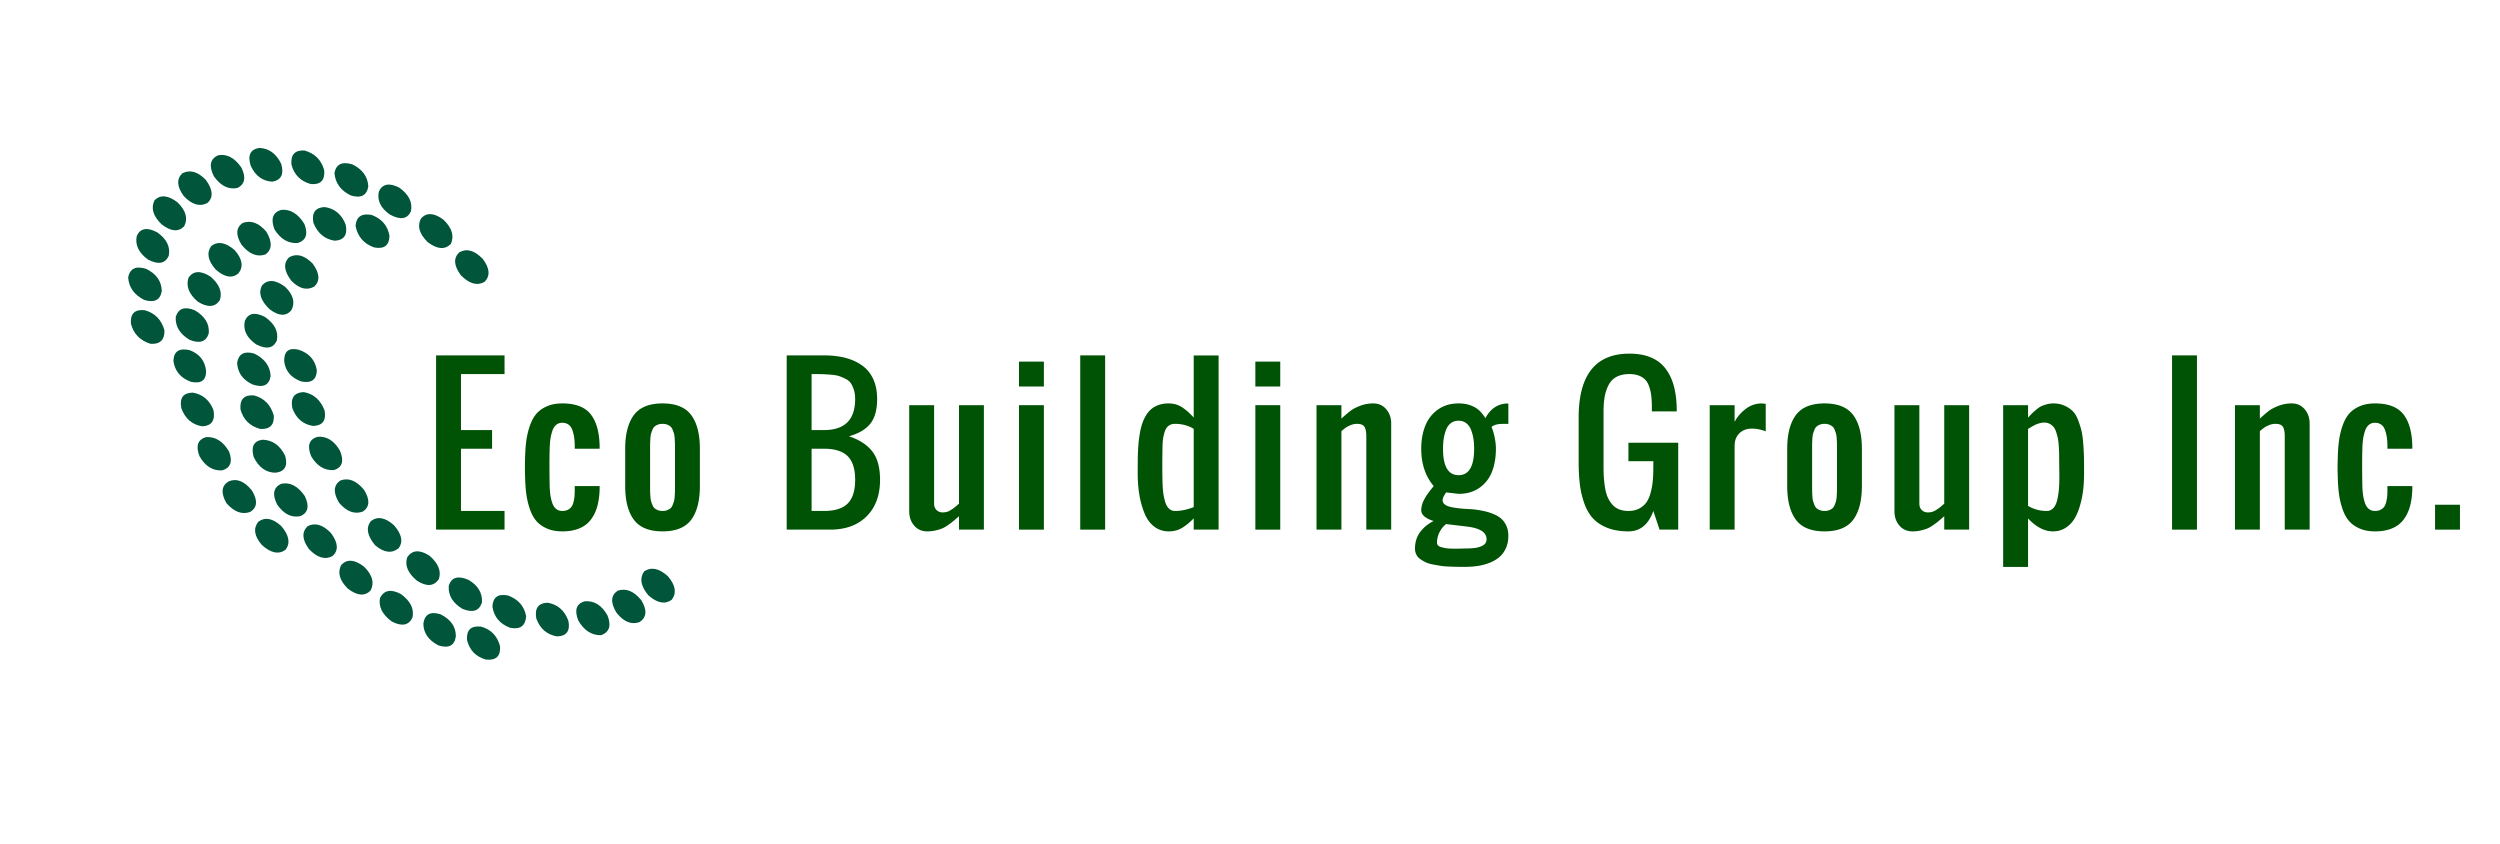 <?xml version="1.0" encoding="UTF-8"?> <svg xmlns="http://www.w3.org/2000/svg" xml:space="preserve" style="fill-rule:evenodd;clip-rule:evenodd;stroke-linejoin:round;stroke-miterlimit:2" viewBox="0 0 758 256"><path d="M0-20.684c-.534-3.124-2.388-5.193-5.552-6.21-2.99-.674-4.437.512-4.35 3.545.386 2.971 2.125 5.004 5.211 6.098 3.068.597 4.63-.552 4.691-3.433M7.011 3.738C5.249.69 2.979-.716.2-.478c-2.566.78-3.207 2.742-1.927 5.883C.061 8.428 2.375 9.825 5.22 9.602c2.501-.796 3.096-2.749 1.791-5.864m38.967 39.154c-3.192-1.365-5.186-.774-5.98 1.782-.217 2.884 1.17 5.224 4.15 7.012 3.118 1.289 5.088.643 5.913-1.933.184-2.862-1.172-5.145-4.083-6.861m-8.993-.202c.816-2.428-.141-4.802-2.869-7.139-2.967-1.881-5.204-1.722-6.702.479-.821 2.424.153 4.789 2.91 7.099 2.938 1.908 5.159 1.758 6.661-.439m-12.192-9.363c1.451-1.93.983-4.264-1.41-6.996-2.678-2.386-5.018-2.792-7.024-1.222-1.533 2.009-1.088 4.444 1.322 7.308 2.657 2.257 5.024 2.558 7.112.91m66.431 12.861c-2.122 1.396-2.244 3.63-.354 6.702 2.209 2.762 4.544 3.696 7.001 2.803 2.154-1.417 2.322-3.628.507-6.624-2.276-2.775-4.655-3.735-7.154-2.881m-33.24 1.458c-3.042-.622-4.624.502-4.747 3.374.469 3.108 2.255 5.244 5.351 6.405 3.043.622 4.668-.544 4.87-3.492-.552-3.036-2.378-5.133-5.474-6.287m41.255-7.329c-1.459 2.085-1.037 4.498 1.265 7.249 2.678 2.386 5.038 2.843 7.092 1.373 1.558-2.033 1.178-4.408-1.152-7.132-2.65-2.413-5.051-2.907-7.205-1.49M81.25 49.393c-2.579.715-3.237 2.66-1.982 5.824 1.724 3.015 4.021 4.499 6.895 4.465 2.545-.908 3.196-2.915 1.951-6.019-1.734-3.076-4.024-4.496-6.864-4.27m-11.258.436c-2.861.099-4.013 1.696-3.452 4.792 1.118 3.08 3.206 4.888 6.263 5.418 2.898-.066 4.053-1.63 3.466-4.702-1.128-3.14-3.22-4.978-6.277-5.508M2.348-8.466c-1.227-3.192-3.337-5.049-6.334-5.567-2.913.151-4.057 1.783-3.436 4.891 1.157 3.12 3.256 4.909 6.303 5.378C1.745-3.866 2.9-5.43 2.348-8.466m11.636 30.642c2.062-1.406 2.173-3.594.332-6.566-2.311-2.812-4.71-3.762-7.191-2.837-2.094 1.429-2.221 3.677-.399 6.736 2.33 2.724 4.748 3.612 7.258 2.667M-.752-46.042c1.794-1.739 1.618-4.06-.524-6.966-2.518-2.541-4.894-3.173-7.129-1.895-1.823 1.767-1.59 4.146.689 7.137 2.402 2.428 4.721 3.001 6.964 1.724m-15.887-.322c-1.155 2.235-.378 4.643 2.328 7.221 2.75 2.09 4.937 2.2 6.555.335 1.261-2.338.649-4.714-1.848-7.127-2.927-2.216-5.275-2.36-7.035-.429M4.788 35.665c1.828-1.703 1.675-4.002-.467-6.908-2.462-2.596-4.84-3.304-7.124-2.127-1.819 1.763-1.676 4.082.427 6.948 2.499 2.628 4.886 3.328 7.164 2.087m32.711 17.677c-3.066-.965-4.805-.029-5.208 2.819.029 2.872 1.576 5.083 4.647 6.644 3.093.938 4.832.002 5.21-2.821-.003-2.897-1.55-5.108-4.649-6.642m-21.219-7.19c1.237-2.315.582-4.728-1.961-7.245-2.867-2.203-5.17-2.383-6.915-.543-1.209 2.286-.541 4.687 2.002 7.205 2.824 2.166 5.115 2.357 6.874.583m9.173 1.028c-2.978-1.572-5.082-1.17-6.305 1.208-.502 2.639.688 5.022 3.568 7.133 3.038 1.584 5.127 1.197 6.265-1.169.59-2.654-.583-5.044-3.528-7.172m20.088 13.975c.742 3.069 2.657 5.045 5.737 5.918 3.054.314 4.477-1.029 4.272-4.028-.817-3.145-2.75-5.139-5.794-5.976-3.05-.31-4.455 1.052-4.215 4.086M-12.13-29.664c.559-2.693-.635-5.072-3.569-7.132-3.038-1.584-5.084-1.203-6.126 1.148-.612 2.745.532 5.129 3.43 7.153 3.106 1.597 5.194 1.21 6.265-1.169m.1 49.744c2.049 2.917 4.417 4.08 7.106 3.476 2.308-1.045 2.723-3.084 1.243-6.109-2.098-3.018-4.48-4.245-7.14-3.67-2.362 1.097-2.762 3.2-1.209 6.303m-1.984-38.998c-.141-2.982-1.795-5.246-4.954-6.791-3.016-.866-4.755.071-5.207 2.817.18 3.023 1.757 5.214 4.728 6.566 3.204 1.058 5.015.19 5.433-2.592m4.429 24.25C-11.124 2.137-13.416.501-16.464.407c-2.667.355-3.562 2.111-2.678 5.27 1.528 3.126 3.732 4.709 6.616 4.736 2.795-.331 3.776-2.024 2.941-5.081m-3.466-12.249c-.93-3.262-2.928-5.298-6.005-6.112-2.976-.234-4.341 1.169-4.102 4.203.81 3.082 2.785 5.07 5.932 5.955 2.942.198 4.334-1.152 4.175-4.046m9.287-58.059c-1.904-3.137-4.254-4.57-7.059-4.307-2.566.78-3.239 2.766-2.008 5.962 1.869 2.945 4.225 4.302 7.065 4.074 2.506-.791 3.17-2.698 2.002-5.729m15.506.577c.611 3.196 2.478 5.367 5.603 6.501 3.067.59 4.626-.581 4.675-3.53-.527-3.06-2.337-5.173-5.433-6.326-3.028-.557-4.647.559-4.845 3.355m-9.375-5.737c-2.826.135-3.967 1.72-3.411 4.753 1.252 3.168 3.402 4.985 6.452 5.451 2.826-.135 3.942-1.739 3.355-4.811-1.192-3.156-3.326-4.955-6.396-5.393m-17.696 7.452c-2.291-2.684-4.691-3.554-7.201-2.61-2.027 1.443-2.116 3.654-.276 6.626 2.312 2.811 4.728 3.778 7.248 2.895 2.016-1.51 2.09-3.812.229-6.911m-15.377 11.448c2.713 2.422 5.019 2.825 6.927 1.203 1.597-1.993 1.217-4.342-1.134-7.037-2.706-2.359-5.067-2.787-7.081-1.28-1.497 2.044-1.067 4.415 1.288 7.114m-8.19 2.478c-.859 2.54.076 4.979 2.807 7.313 2.991 1.856 5.217 1.711 6.662-.439.841-2.452-.1-4.842-2.832-7.176-2.963-1.883-5.178-1.783-6.637.302m-4.592 25.304c.434 3.072 2.211 5.174 5.336 6.308 3.077.658 4.603-.448 4.571-3.317-.346-3.087-2.012-5.183-5.01-6.292-3.177-.71-4.813.388-4.897 3.301m16.759 36.486c-2.203 1.316-2.436 3.512-.702 6.587 2.355 2.699 4.773 3.586 7.258 2.667 2.135-1.33 2.298-3.491.486-6.491-2.287-2.834-4.634-3.756-7.042-2.763M-42.777-36.86c-.187 2.864 1.211 5.185 4.193 6.98 3.081 1.246 5.019.596 5.813-1.96.251-2.847-1.146-5.168-4.191-6.972-3.058-1.278-4.991-.624-5.815 1.952m14.071 46.566c2.541-.748 3.239-2.653 2.096-5.708C-28.412.91-30.733-.55-33.587-.388c-2.541.756-3.203 2.695-1.983 5.824 1.724 3.015 4.014 4.436 6.864 4.27M-34.813-3.66c2.861-.099 4.027-1.708 3.493-4.832-1.143-3.055-3.246-4.849-6.303-5.379-2.903.062-4.053 1.63-3.466 4.703 1.127 3.139 3.22 4.978 6.276 5.508m17.071 28.937c-1.592 1.997-1.247 4.336 1.044 7.019 2.723 2.49 5.125 2.984 7.205 1.49 1.533-2.008 1.098-4.408-1.303-7.212-2.614-2.369-4.926-2.803-6.946-1.297m-22.502-89.565c1.237-2.314.582-4.728-1.957-7.24-2.863-2.207-5.194-2.439-6.987-.7-1.198 2.355-.496 4.792 2.11 7.317 2.799 2.191 5.079 2.402 6.834.623M2.239-81.275c-.844-3.117-2.844-5.124-5.988-6.014-2.902-.157-4.221 1.269-3.953 4.276.807 3.085 2.768 5.051 5.873 5.9 2.955.262 4.308-1.128 4.068-4.162m8.528-1.803c-3.091-.941-4.899-.077-5.43 2.589.251 3.102 1.922 5.384 5.007 6.853 3.056.906 4.807-.017 5.264-2.759-.17-2.962-1.781-5.189-4.841-6.683m32.401 26.679c-1.818 1.763-1.643 4.084.524 6.965 2.553 2.578 4.934 3.239 7.148 1.99 1.78-1.803 1.608-4.128-.523-6.966-2.525-2.605-4.91-3.271-7.149-1.989m-2.544-2.551c1.095-2.403.363-4.846-2.208-7.336-2.853-2.139-5.134-2.27-6.84-.39-1.212 2.289-.511 4.694 2.092 7.222 2.852 2.139 5.173 2.312 6.956.504m-12.095-9.903c.554-2.697-.622-5.084-3.528-7.172-3.07-1.561-5.137-1.151-6.212 1.223-.551 2.695.578 5.014 3.403 6.962 3.152 1.701 5.263 1.362 6.337-1.013m-52.634-7.065c2.294-1.109 2.704-3.179 1.225-6.204-2.06-2.985-4.426-4.22-7.1-3.709-2.391 1.124-2.803 3.239-1.25 6.342 2.049 2.917 4.425 4.106 7.125 3.571m-20.816 20.624c.583-2.718-.56-5.102-3.431-7.153-3.052-1.649-5.13-1.307-6.239 1.031-.584 2.718.551 5.119 3.389 7.193 3.081 1.622 5.174 1.265 6.281-1.071m-1.278 22.535c-.891-3.221-2.896-5.258-6.005-6.112-2.99-.298-4.379 1.049-4.174 4.047.781 3.109 2.771 5.161 5.963 6.152 2.877.181 4.282-1.181 4.216-4.087m13.072-38.646c1.801-1.676 1.628-4-.523-6.967-2.451-2.527-4.837-3.194-7.149-1.989-1.791 1.736-1.636 4.042.467 6.908 2.499 2.629 4.903 3.313 7.205 2.048m19.624-6.428c2.706-.473 3.609-2.271 2.7-5.405-1.49-3.093-3.698-4.699-6.633-4.833-2.745.431-3.613 2.24-2.605 5.426 1.387 3.037 3.568 4.641 6.538 4.812m-33.509 33.154c-.077-2.974-1.646-5.207-4.703-6.703-3.105-1.006-4.931-.16-5.489 2.533.18 3.022 1.805 5.314 4.872 6.871 3.09.941 4.864.041 5.32-2.701" style="fill:#00553a;fill-rule:nonzero" transform="translate(96.067 132.915)"></path><path d="M0 52.829V0h20.754v5.66H7.547v16.981h9.433v5.66H7.547v18.868h13.207v5.66H0Z" style="fill:#005204;fill-rule:nonzero" transform="translate(132.222 107.755)"></path><path d="M0 38.796c-1.828 0-3.415-.305-4.761-.914s-2.423-1.405-3.228-2.388c-.806-.982-1.454-2.235-1.946-3.759a24.647 24.647 0 0 1-1.017-4.569c-.187-1.523-.3-3.297-.339-5.321a68.485 68.485 0 0 1 0-4.923c.039-2.005.152-3.773.339-5.307A23.909 23.909 0 0 1-9.92 7.031c.501-1.523 1.149-2.771 1.945-3.744.796-.973 1.868-1.764 3.214-2.373C-3.415.304-1.828 0 0 0c3.97 0 6.82 1.071 8.549 3.213 1.73 2.143 2.654 5.316 2.771 9.522v1.002H3.773v-1.06a19.163 19.163 0 0 0-.191-2.477 11.948 11.948 0 0 0-.531-2.123c-.245-.707-.629-1.253-1.15-1.636C1.381 6.058.747 5.866 0 5.866c-.747 0-1.376.222-1.887.664-.511.442-.899 1.076-1.164 1.901a14.813 14.813 0 0 0-.575 2.551 26.273 26.273 0 0 0-.207 3.021c-.078 2.438-.078 6.112 0 11.025.04 1.081.119 2.03.236 2.845.118.817.31 1.603.575 2.359.266.756.654 1.341 1.165 1.754.511.413 1.13.62 1.857.62.668 0 1.243-.128 1.725-.384.481-.255.85-.57 1.105-.944.255-.373.457-.874.605-1.503.147-.628.24-1.213.279-1.754.04-.54.059-1.223.059-2.049v-.914h7.547v.973c-.058 1.985-.304 3.74-.737 5.262-.432 1.524-1.085 2.855-1.96 3.995-.874 1.14-2.034 2.01-3.478 2.609-1.445.599-3.16.899-5.145.899" style="fill:#005204;fill-rule:nonzero" transform="translate(170.488 122.318)"></path><path d="M0 26.416c.53 0 .997-.079 1.4-.236a3.476 3.476 0 0 0 1.002-.576c.266-.225.487-.559.664-1.001.177-.443.314-.831.413-1.165.098-.335.167-.816.206-1.445.039-.629.064-1.125.074-1.488.01-.363.014-.909.014-1.637V7.548c0-.727-.004-1.273-.014-1.636a46.16 46.16 0 0 0-.074-1.489c-.039-.629-.108-1.111-.206-1.444a13.651 13.651 0 0 0-.413-1.165c-.177-.442-.398-.776-.664-1.002A3.475 3.475 0 0 0 1.4.237C.997.08.53.001 0 .001c-.531 0-.998.079-1.4.236a3.481 3.481 0 0 0-1.003.575c-.265.226-.486.56-.663 1.002-.177.443-.314.831-.413 1.165-.098.333-.167.815-.206 1.444a43.41 43.41 0 0 0-.074 1.489c-.01.363-.014.909-.014 1.636v11.32c0 .728.004 1.274.014 1.637s.034.859.074 1.488c.039.629.108 1.11.206 1.445.099.334.236.722.413 1.165.177.442.398.776.663 1.001.265.227.6.418 1.003.576.402.157.869.236 1.4.236m0 6.19c-4.049 0-6.948-1.178-8.697-3.537-1.749-2.359-2.624-5.758-2.624-10.201V7.548c0-4.442.875-7.841 2.624-10.2C-6.948-5.011-4.049-6.19 0-6.19c4.048 0 6.947 1.179 8.697 3.538 1.749 2.359 2.623 5.758 2.623 10.2v11.32c0 4.443-.874 7.842-2.623 10.201-1.75 2.359-4.649 3.537-8.697 3.537" style="fill:#005204;fill-rule:nonzero" transform="translate(200.882 128.508)"></path><path d="M0 52.829V0h11.32c2.437 0 4.619.255 6.545.766 1.926.511 3.612 1.288 5.056 2.329 1.445 1.042 2.555 2.418 3.331 4.128.777 1.71 1.165 3.704 1.165 5.984 0 3.302-.698 5.812-2.093 7.532-1.396 1.72-3.548 2.983-6.457 3.788 3.145 1.042 5.504 2.571 7.076 4.584 1.572 2.015 2.358 4.89 2.358 8.623 0 4.658-1.351 8.339-4.053 11.041-2.703 2.702-6.383 4.054-11.041 4.054H0Zm7.547-5.66h3.773c3.263 0 5.651-.752 7.164-2.256 1.514-1.503 2.27-3.897 2.27-7.179 0-3.281-.756-5.675-2.27-7.177-1.513-1.504-3.901-2.256-7.164-2.256H7.547v18.868Zm0-24.528h3.773c6.289 0 9.434-3.145 9.434-9.434 0-1.042-.128-1.961-.383-2.756-.256-.796-.56-1.46-.914-1.991-.354-.53-.889-.977-1.606-1.341a14.727 14.727 0 0 0-1.961-.84c-.59-.197-1.43-.339-2.521-.428a53.166 53.166 0 0 0-2.726-.162c-.728-.019-1.76-.029-3.096-.029v16.981Z" style="fill:#005204;fill-rule:nonzero" transform="translate(238.529 107.755)"></path><path d="M0 38.266c-1.651 0-2.978-.585-3.98-1.754-1.002-1.17-1.503-2.619-1.503-4.349V0h7.546v29.865c0 .786.241 1.424.723 1.916.481.491 1.105.736 1.872.736.412 0 .815-.049 1.208-.147.393-.098.781-.27 1.165-.516.383-.245.683-.442.899-.59.216-.147.526-.397.929-.751s.653-.57.751-.648V0h7.547v37.736H9.61v-4.069a315.79 315.79 0 0 1-1.636 1.415c-.344.295-.87.693-1.577 1.194-.708.502-1.332.865-1.872 1.091-.541.226-1.213.432-2.019.619-.806.186-1.641.28-2.506.28" style="fill:#005204;fill-rule:nonzero" transform="translate(281.158 122.848)"></path><path d="M308.958 108.123h7.547v37.735h-7.547v-37.735Zm0-13.207h7.547v7.547h-7.547v-7.547Z" style="fill:#005204;fill-rule:nonzero" transform="translate(0 14.726)"></path><path d="M327.53 94.916h7.547v52.829h-7.547z" style="fill:#005204" transform="translate(0 12.839)"></path><path d="M0 53.33c-1.671 0-3.13-.472-4.378-1.415-1.248-.943-2.211-2.221-2.889-3.832a25.171 25.171 0 0 1-1.518-5.026c-.335-1.741-.541-3.612-.619-5.617-.04-.923-.04-3.184 0-6.78.039-1.298.098-2.472.176-3.523.079-1.052.212-2.148.398-3.287.187-1.14.423-2.148.708-3.022.285-.875.663-1.72 1.135-2.536.472-.815 1.022-1.488 1.651-2.019.629-.53 1.385-.953 2.27-1.268.884-.314 1.867-.471 2.948-.471.845 0 1.636.113 2.373.339a7.22 7.22 0 0 1 2.108 1.061c.668.481 1.204.909 1.607 1.283.403.373.928.904 1.577 1.592V0h7.547v52.8H7.547v-3.42c-1.14 1.179-2.299 2.132-3.479 2.859C2.889 52.967 1.533 53.33 0 53.33m1.887-6.19c1.827 0 3.714-.394 5.66-1.18V22.228c-1.691-1.002-3.577-1.503-5.66-1.503-.747 0-1.376.182-1.887.545-.511.364-.895.894-1.15 1.592a11.57 11.57 0 0 0-.56 2.153c-.118.736-.187 1.606-.207 2.608-.078 4.402-.078 7.891 0 10.466.02 1.258.089 2.378.207 3.36.118.984.31 1.932.575 2.845.265.914.653 1.617 1.164 2.108.512.491 1.13.738 1.858.738" style="fill:#005204;fill-rule:nonzero" transform="translate(354.387 107.784)"></path><path d="M380.625 108.123h7.547v37.735h-7.547v-37.735Zm0-13.207h7.547v7.547h-7.547v-7.547Z" style="fill:#005204;fill-rule:nonzero" transform="translate(0 14.726)"></path><path d="M0 38.266V.531h7.547v4.068c1.12-1.022 2.034-1.803 2.742-2.344.707-.54 1.685-1.051 2.933-1.532A10.993 10.993 0 0 1 17.217 0c1.611 0 2.918.59 3.921 1.769 1.002 1.179 1.503 2.623 1.503 4.333v32.164h-7.547V9.964c0-1.316-.187-2.274-.56-2.874-.374-.599-1.131-.899-2.27-.899-.649 0-1.292.133-1.931.398s-1.115.511-1.43.737c-.314.226-.766.585-1.356 1.076v29.864H0Z" style="fill:#005204;fill-rule:nonzero" transform="translate(399.168 122.318)"></path><path d="M0 49.557c-.943 0-1.71-.005-2.3-.015-.59-.009-1.395-.035-2.417-.074-1.022-.039-1.877-.113-2.565-.221a78.867 78.867 0 0 1-2.359-.413c-.884-.167-1.616-.387-2.196-.663a11.3 11.3 0 0 1-1.665-.972 3.615 3.615 0 0 1-1.194-1.371 4.057 4.057 0 0 1-.399-1.814c0-1.965.527-3.645 1.577-5.041 1.052-1.395 2.414-2.506 4.083-3.331-1.021-.275-1.906-.692-2.652-1.253-.747-.561-1.121-1.243-1.121-2.049 0-.334.04-.687.118-1.061.079-.373.167-.712.266-1.017.097-.305.255-.654.471-1.047.216-.393.388-.702.516-.929.128-.225.339-.54.634-.943l.604-.825c.109-.148.32-.413.634-.796.315-.384.491-.604.53-.664-2.515-2.987-3.773-6.761-3.773-11.32 0-2.614.413-4.943 1.238-6.987.826-2.044 2.109-3.68 3.848-4.908C-6.383.614-4.305 0-1.887 0-.492 0 .727.197 1.769.59c1.042.393 1.891.889 2.549 1.488.659.6 1.302 1.391 1.931 2.374C7.743 1.681 9.866.206 12.617.03h.59v6.161h-.472c-.845 0-1.484.01-1.916.03a6.558 6.558 0 0 0-1.445.25c-.53.148-.953.378-1.268.692.355.767.665 1.785.929 3.052.266 1.268.399 2.442.399 3.523 0 2.633-.399 4.963-1.195 6.987s-2.063 3.645-3.802 4.864c-1.74 1.219-3.848 1.828-6.324 1.828l-3.803-.442c-.039.098-.138.27-.295.516-.158.246-.28.447-.369.604a3.4 3.4 0 0 0-.25.605 2.26 2.26 0 0 0-.118.692c0 .511.245.943.737 1.297s1.17.614 2.034.781c.865.167 1.695.29 2.491.369.796.078 1.686.143 2.668.192.983.048 1.661.103 2.034.162 1.12.157 2.118.339 2.992.545.875.207 1.77.507 2.683.899.914.394 1.666.865 2.256 1.415.59.551 1.076 1.258 1.459 2.123.384.864.575 1.858.575 2.978 0 1.376-.241 2.603-.723 3.684-.481 1.081-1.125 1.976-1.93 2.683-.806.708-1.779 1.293-2.919 1.755-1.14.461-2.339.791-3.597.987A26.238 26.238 0 0 1 0 49.557m0-5.572c.53 0 1.007-.01 1.43-.03a23.28 23.28 0 0 0 1.459-.118 7.26 7.26 0 0 0 1.429-.28 6.505 6.505 0 0 0 1.15-.486c.364-.197.644-.457.841-.782.196-.324.295-.692.295-1.105 0-2.103-2.015-3.39-6.044-3.861l-6.22-.738c-.767.55-1.421 1.347-1.961 2.388a7.021 7.021 0 0 0-.811 3.272c0 .315.109.585.325.811.215.227.535.398.958.517.422.117.854.215 1.296.294.443.079.968.128 1.578.147.609.02 1.13.03 1.562.03.433 0 .939-.01 1.519-.03.58-.019.977-.029 1.194-.029m-1.887-22.229c3.145 0 4.717-2.673 4.717-8.018 0-1.081-.069-2.078-.207-2.993a12.893 12.893 0 0 0-.707-2.682C1.582 7.189 1.091 6.5.441 5.999c-.648-.501-1.424-.752-2.328-.752-.924 0-1.71.251-2.358.752-.65.501-1.136 1.19-1.46 2.064a13.438 13.438 0 0 0-.692 2.682 20.117 20.117 0 0 0-.207 2.993c0 5.345 1.573 8.018 4.717 8.018" style="fill:#005204;fill-rule:nonzero" transform="translate(444.126 122.318)"></path><path d="M0 53.89c-2.417 0-4.516-.344-6.294-1.031-1.778-.689-3.228-1.622-4.349-2.801-1.12-1.18-2.014-2.683-2.682-4.511a26.446 26.446 0 0 1-1.386-5.778c-.255-2.025-.383-4.354-.383-6.987V19.398C-15.094 6.466-9.965 0 .295 0c2.457 0 4.589.369 6.397 1.105 1.808.737 3.273 1.813 4.393 3.228 1.12 1.415 1.965 3.071 2.535 4.968.57 1.897.904 4.093 1.002 6.589.02.354.029.894.029 1.621H7.104v-1.592a31.112 31.112 0 0 0-.191-3.198 13.646 13.646 0 0 0-.59-2.639c-.284-.865-.673-1.567-1.164-2.108-.491-.54-1.144-.973-1.961-1.297-.815-.324-1.783-.486-2.903-.486-1.533 0-2.825.28-3.877.84a5.694 5.694 0 0 0-2.417 2.447 12.387 12.387 0 0 0-1.194 3.537c-.236 1.288-.354 2.786-.354 4.496v16.981c0 1.257.039 2.393.118 3.405.078 1.013.211 2.044.398 3.096.186 1.051.462 1.959.825 2.726.364.767.816 1.46 1.356 2.078a5.216 5.216 0 0 0 2.035 1.416C-2 47.537-1.062 47.7 0 47.7c1.258 0 2.349-.247 3.272-.738.924-.491 1.656-1.125 2.197-1.901.54-.776.968-1.764 1.282-2.963.314-1.199.525-2.388.634-3.567.108-1.179.162-2.526.162-4.039v-1.887H0v-5.601h15.094V53.36h-5.66L7.547 47.7C6.073 51.827 3.558 53.89 0 53.89" style="fill:#005204;fill-rule:nonzero" transform="translate(493.741 107.224)"></path><path d="M0 38.266V.531h7.547v5.041c.766-1.494 1.882-2.796 3.347-3.906C12.357.555 13.983 0 15.772 0c.059 0 .462.039 1.209.118v8.343c-1.395-.55-2.791-.826-4.186-.826-1.572 0-2.84.472-3.803 1.415-.964.944-1.445 2.192-1.445 3.744v25.472H0Z" style="fill:#005204;fill-rule:nonzero" transform="translate(518.387 122.318)"></path><path d="M0 26.416c.531 0 .998-.079 1.4-.236a3.469 3.469 0 0 0 1.003-.576c.265-.225.487-.559.663-1.001.177-.443.315-.831.413-1.165.098-.335.167-.816.207-1.445.039-.629.063-1.125.073-1.488.01-.363.014-.909.014-1.637V7.548c0-.727-.004-1.273-.014-1.636a45.64 45.64 0 0 0-.073-1.489c-.04-.629-.109-1.111-.207-1.444a13.313 13.313 0 0 0-.413-1.165c-.176-.442-.398-.776-.663-1.002A3.468 3.468 0 0 0 1.4.237C.998.08.531.001 0 .001c-.53 0-.997.079-1.4.236a3.475 3.475 0 0 0-1.002.575c-.266.226-.487.56-.663 1.002-.177.443-.315.831-.414 1.165-.098.333-.167.815-.206 1.444a46.16 46.16 0 0 0-.074 1.489c-.01.363-.014.909-.014 1.636v11.32c0 .728.004 1.274.014 1.637s.035.859.074 1.488c.039.629.108 1.11.206 1.445.099.334.237.722.414 1.165.176.442.397.776.663 1.001.265.227.599.418 1.002.576.403.157.87.236 1.4.236m0 6.19c-4.049 0-6.947-1.178-8.696-3.537-1.749-2.359-2.624-5.758-2.624-10.201V7.548c0-4.442.875-7.841 2.624-10.2C-6.947-5.011-4.049-6.19 0-6.19c4.049 0 6.948 1.179 8.697 3.538 1.749 2.359 2.623 5.758 2.623 10.2v11.32c0 4.443-.874 7.842-2.623 10.201C6.948 31.428 4.049 32.606 0 32.606" style="fill:#005204;fill-rule:nonzero" transform="translate(553.203 128.508)"></path><path d="M0 38.266c-1.65 0-2.978-.585-3.979-1.754-1.002-1.17-1.504-2.619-1.504-4.349V0h7.547v29.865c0 .786.241 1.424.722 1.916.482.491 1.106.736 1.872.736.413 0 .816-.049 1.209-.147a3.9 3.9 0 0 0 1.164-.516c.384-.245.684-.442.9-.59.215-.147.525-.397.928-.751s.654-.57.752-.648V0h7.547v37.736H9.611v-4.069c-.747.649-1.293 1.12-1.636 1.415-.344.295-.87.693-1.578 1.194-.707.502-1.331.865-1.872 1.091-.54.226-1.212.432-2.019.619-.806.186-1.641.28-2.506.28" style="fill:#005204;fill-rule:nonzero" transform="translate(579.883 122.848)"></path><path d="M0 49.586V.53h7.547v3.774a68.987 68.987 0 0 1 1.267-1.327c.236-.236.644-.599 1.224-1.091.579-.491 1.081-.835 1.503-1.031A10.98 10.98 0 0 1 13.163.28 7.459 7.459 0 0 1 15.212 0c1.277 0 2.417.231 3.419.692 1.003.462 1.828 1.018 2.476 1.666.649.649 1.2 1.578 1.652 2.786.452 1.209.791 2.304 1.016 3.287.227.983.399 2.309.517 3.98.117 1.67.187 3.022.206 4.054.02 1.031.029 2.451.029 4.26v.559c0 1.652-.083 3.243-.251 4.777a29.039 29.039 0 0 1-.913 4.672c-.442 1.582-1.003 2.954-1.68 4.113a8.441 8.441 0 0 1-2.712 2.844c-1.131.738-2.423 1.106-3.877 1.106-2.555 0-5.071-1.307-7.547-3.921v14.711H0Zm13.207-16.98c.806 0 1.479-.295 2.02-.885.54-.59.933-1.43 1.178-2.521.246-1.091.413-2.172.501-3.243.089-1.071.133-2.324.133-3.759l-.059-4.982c0-.884-.004-1.597-.014-2.137a46.316 46.316 0 0 0-.104-2.152c-.058-.895-.142-1.626-.25-2.196-.108-.571-.27-1.2-.487-1.887-.216-.688-.477-1.229-.78-1.621a3.942 3.942 0 0 0-1.18-1.003 3.239 3.239 0 0 0-1.636-.413c-.295 0-.575.02-.841.059-.265.04-.54.103-.825.192-.285.089-.52.167-.708.236a6.098 6.098 0 0 0-.721.339l-.634.339c-.128.069-.349.201-.663.398-.315.196-.512.315-.59.354v23.348c1.729 1.022 3.616 1.534 5.66 1.534" style="fill:#005204;fill-rule:nonzero" transform="translate(607.359 122.318)"></path><path d="M658.566 94.916h7.547v52.829h-7.547z" style="fill:#005204" transform="translate(0 12.839)"></path><path d="M0 38.266V.531h7.547v4.068c1.12-1.022 2.034-1.803 2.741-2.344.708-.54 1.686-1.051 2.934-1.532A10.993 10.993 0 0 1 17.217 0c1.611 0 2.918.59 3.921 1.769 1.002 1.179 1.503 2.623 1.503 4.333v32.164h-7.547V9.964c0-1.316-.187-2.274-.56-2.874-.374-.599-1.131-.899-2.27-.899-.649 0-1.292.133-1.931.398s-1.115.511-1.43.737c-.314.226-.766.585-1.356 1.076v29.864H0Z" style="fill:#005204;fill-rule:nonzero" transform="translate(677.641 122.318)"></path><path d="M0 38.796c-1.828 0-3.415-.305-4.762-.914-1.345-.609-2.422-1.405-3.227-2.388-.806-.982-1.455-2.235-1.947-3.759a24.563 24.563 0 0 1-1.016-4.569c-.187-1.523-.3-3.297-.339-5.321a67.344 67.344 0 0 1 0-4.923c.039-2.005.152-3.773.339-5.307a23.83 23.83 0 0 1 1.031-4.584c.502-1.523 1.15-2.771 1.946-3.744.796-.973 1.868-1.764 3.213-2.373C-3.415.304-1.828 0 0 0c3.97 0 6.819 1.071 8.549 3.213 1.729 2.143 2.653 5.316 2.771 9.522v1.002H3.773v-1.06a19.148 19.148 0 0 0-.192-2.477 11.858 11.858 0 0 0-.53-2.123c-.246-.707-.629-1.253-1.15-1.636C1.38 6.058.746 5.866 0 5.866c-.747 0-1.376.222-1.887.664-.511.442-.899 1.076-1.165 1.901a14.813 14.813 0 0 0-.575 2.551 26.519 26.519 0 0 0-.206 3.021c-.078 2.438-.078 6.112 0 11.025.039 1.081.118 2.03.236 2.845.118.817.31 1.603.575 2.359.265.756.654 1.341 1.165 1.754.51.413 1.129.62 1.857.62.668 0 1.243-.128 1.725-.384.481-.255.849-.57 1.105-.944.255-.373.457-.874.605-1.503.146-.628.24-1.213.279-1.754.04-.54.059-1.223.059-2.049v-.914h7.547v.973c-.059 1.985-.304 3.74-.737 5.262-.433 1.524-1.086 2.855-1.96 3.995-.875 1.14-2.034 2.01-3.479 2.609-1.445.599-3.16.899-5.144.899" style="fill:#005204;fill-rule:nonzero" transform="translate(720.093 122.318)"></path><path d="M738.312 94.916h7.547v7.547h-7.547z" style="fill:#005204" transform="translate(0 58.121)"></path></svg> 
